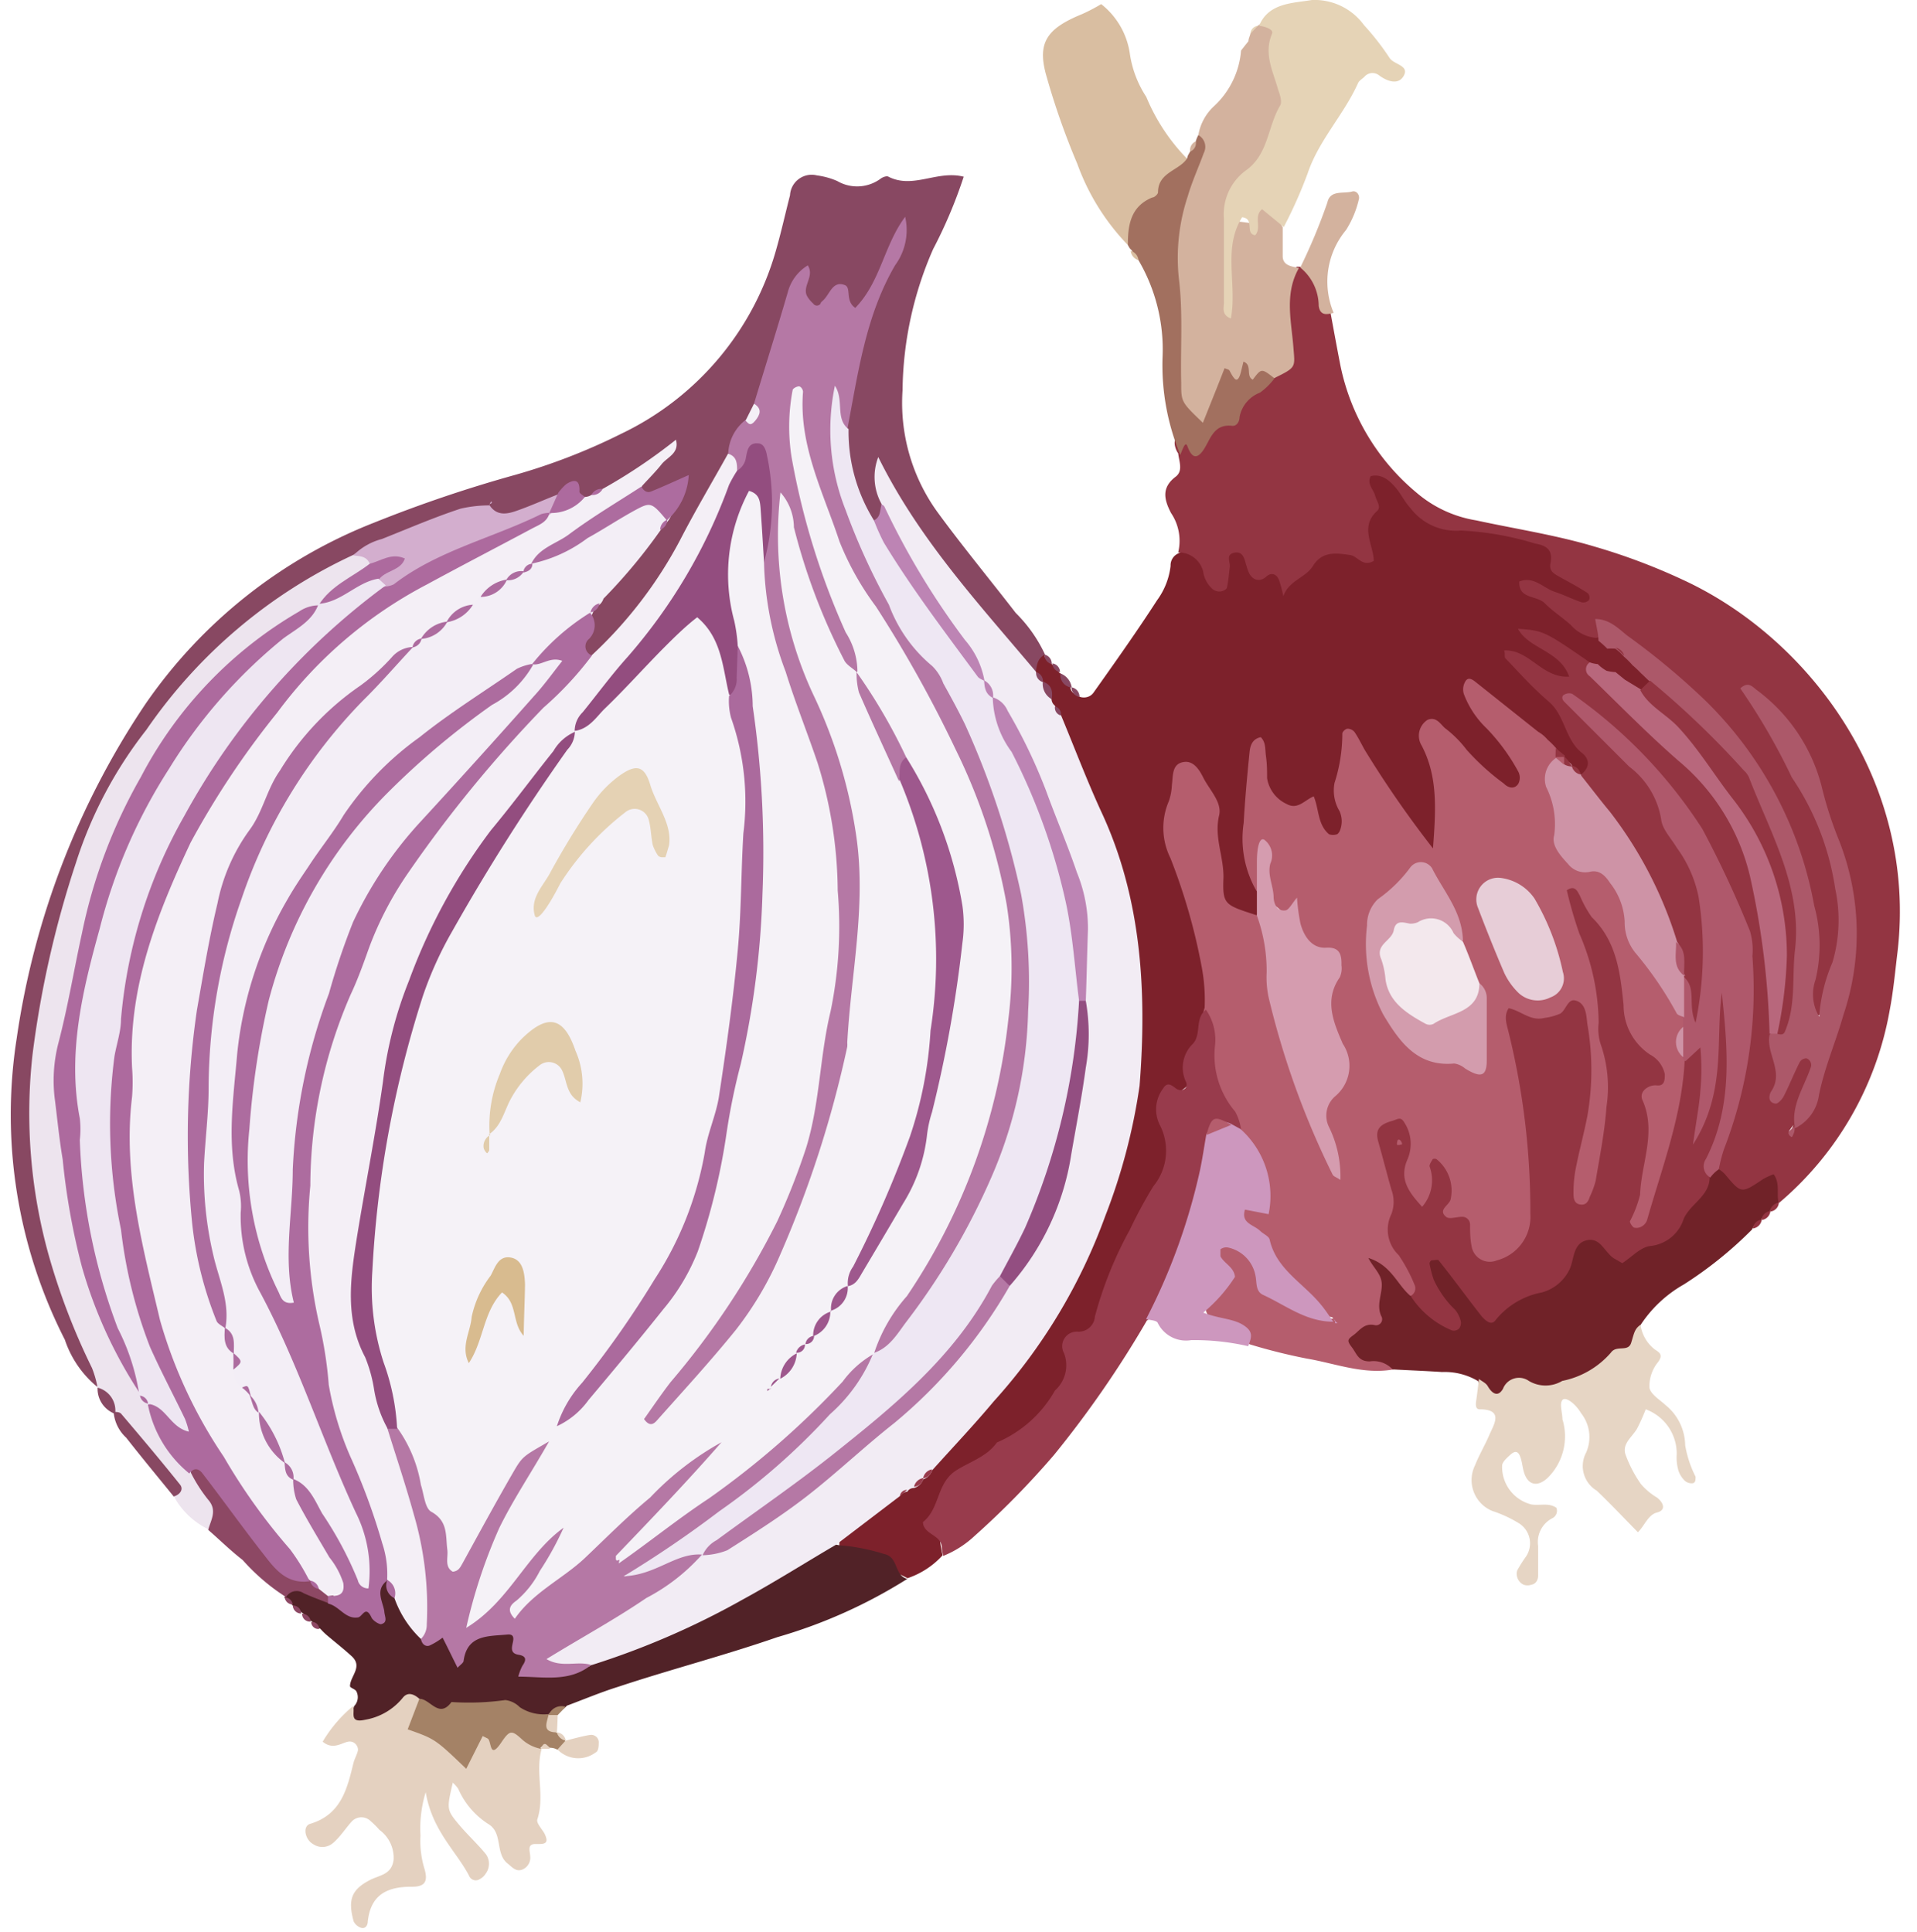 <?xml version="1.0" encoding="UTF-8"?><svg xmlns="http://www.w3.org/2000/svg" xmlns:xlink="http://www.w3.org/1999/xlink" height="89.1" preserveAspectRatio="xMidYMid meet" version="1.0" viewBox="-0.5 -0.0 88.4 89.1" width="88.4" zoomAndPan="magnify"><g data-name="Layer 2"><g><g><path d="M63.76,63.16c-1.39.25-2.69-.28-4-.5A26.47,26.47,0,0,1,57.12,62a2.16,2.16,0,0,0-1.22-.89c-.75-.26-1.06-.72-.56-1.46a1.75,1.75,0,0,0,.34-1.07c0-.5-.65-1.18.33-1.4a1.33,1.33,0,0,1,1.56.87c.56,1.42,1.85,1.89,3,2.57.17,0,.21.25.41.19-.07-.14-.28,0-.35-.17-1.84-.93-2.63-2.8-3.93-4.21-.18-.19-.31-.59-.12-.71,2.48-1.55-.36-2.55-.4-3.83-1.28-1.59-1.09-3.57-1.51-5.39a25,25,0,0,0-1.58-6.37,6,6,0,0,1-.05-4c.16-.57.33-1.18,1-1.26s1,.44,1.4.91c1,1.22.7,2.71.91,4.08.13.87.25,1.65,1.1,2.11a2.33,2.33,0,0,1,.75,1.53,19.53,19.53,0,0,0,.91,4.9c.52,1.59,1.27,3.09,1.56,4.41.19.55.46.21.24.35-.06,0-.1,0-.14-.13-.4-1-.76-2,.06-3.08.51-.63.23-1.33,0-2a3.45,3.45,0,0,1-.3-2.25,1.37,1.37,0,0,0-.76-2c-.81-.41-.68-1.67-1.77-2.07-.43-.15-.15-1.18-.28-1.78-.14.38.15.88-.21,1.26-.68.24-.76-.31-.88-.71-.57-1.92-.15-3.83.06-5.74a.93.93,0,0,1,.86-.91.61.61,0,0,1,.61.64,2.11,2.11,0,0,0,2.19,2.32c.13,0,.16.32.31.49a7.5,7.5,0,0,1,.27-3c.06-.38.17-.83.61-.9a1.05,1.05,0,0,1,.95.58c.87,1.29,1.68,2.6,2.64,3.92a10.54,10.54,0,0,0-.46-3.3,1.19,1.19,0,0,1,.5-1.52c.57-.31,1,.08,1.4.4a18.17,18.17,0,0,0,2.09,1.92c-.51-1.13-1.42-1.75-1.84-2.69-.22-.48-.43-1,0-1.46s1,0,1.37.24a11.15,11.15,0,0,1,2.26,1.85,3.5,3.5,0,0,1,.38.39l.18.21a2.34,2.34,0,0,1,.3.47c0,.09,0,.18.08.26a2,2,0,0,1,0,.55c.1,1.9-.46,4.06,2.17,4.9a1.33,1.33,0,0,1,.86,1c.34,2.17,1.9,3.73,2.83,5.61a1.72,1.72,0,0,1,.11.51,3,3,0,0,0,.09,1.74,2.53,2.53,0,0,1,.12.53A22.91,22.91,0,0,1,76.06,56c-.18.54-.52,1.2-1.23,1s-.58-.95-.36-1.48c.79-1.89-.09-4,.8-5.86a.35.35,0,0,0,0-.37c-2.09-2-.94-5.19-2.75-6.91a16.92,16.92,0,0,1,1.38,5.33,16.88,16.88,0,0,1-.18,6.14c-.19.84-.19,2.22-1.3,2-1.27-.21-.82-1.56-.64-2.45a16.2,16.2,0,0,0,.36-6.5,3,3,0,0,1-2.58.13,42.42,42.42,0,0,1,1.06,8.72,2.52,2.52,0,0,1-1.49,2.5c-.87.38-1.76.45-2.11-.62s-2-1.5-1-3c-.32.47-.31,1.39-1,1.09-1.56-.65-1-2.13-1.22-3.35A25.61,25.61,0,0,0,64.61,58c.21.58.73,1.12.24,1.79-.62.29-.87-.22-1.24-.62.16,1.23.17,2.36-1.31,2.67C62.58,62.62,63.82,62.16,63.76,63.16Z" fill="#b55d6d"/></g><g><path d="M70.43,33.75l-2.89-2.3c-.15-.12-.35-.25-.48,0A.72.72,0,0,0,67,32a4.27,4.27,0,0,0,1.06,1.6,9.16,9.16,0,0,1,1.46,2,.61.61,0,0,1,0,.54c-.18.29-.49.19-.67,0a11,11,0,0,1-1.72-1.56,5.12,5.12,0,0,0-1-1c-.22-.2-.4-.54-.8-.38a.87.87,0,0,0-.27,1.19c.74,1.42.66,2.89.52,4.74a48.79,48.79,0,0,1-3.14-4.53c-.16-.28-.3-.58-.48-.84a.42.42,0,0,0-.32-.15c-.09,0-.24.14-.24.22a7.44,7.44,0,0,1-.36,2.28,1.85,1.85,0,0,0,.23,1.3,1.14,1.14,0,0,1,0,.94s-.08.13-.12.13a.6.6,0,0,1-.36,0c-.54-.45-.46-1.17-.71-1.75-.42.17-.74.64-1.25.35a1.58,1.58,0,0,1-.9-1.19c0-.32,0-.64-.05-1s0-.64-.24-.89c-.39.08-.49.38-.52.71-.11,1.08-.21,2.18-.27,3.25a4.84,4.84,0,0,0,.59,3.13.73.73,0,0,1,0,1.12c-1.48-.48-1.57-.48-1.52-1.76,0-1-.44-1.85-.2-2.85.14-.61-.46-1.18-.74-1.75-.17-.34-.43-.75-.85-.71-.6.06-.53.62-.59,1.06a2.62,2.62,0,0,1-.14.75,3.12,3.12,0,0,0,.07,2.62,27.31,27.31,0,0,1,1.44,5,8.2,8.2,0,0,1,.14,1.91c-.46,1.4.44,3.33-1.65,4.11-.16.06-.11.51,0,.74.76,1.87-.26,3.33-1,4.91-1.16,2.46-2.46,4.87-3.49,7.4a6.28,6.28,0,0,1-2.34,2.8,9.28,9.28,0,0,1-1.15.73c-1.89,1-3,2.3-2.45,4.56a3.85,3.85,0,0,1-1.62,1.06c-1-.51-2.08-1-3.14-1.38-.12-1.63,1.49-1.79,2.3-2.62.21-.14.44-.26.66-.38l.43-.26.37-.32.16-.2c.1-.16.2-.3.31-.45,3.06-3.53,6.12-7,7.68-11.56a24.73,24.73,0,0,0-.68-18.83,34.45,34.45,0,0,1-1.26-3.24l-.27-.72a3.26,3.26,0,0,1-.15-.44c-.07-.21-.12-.42-.2-.63l-.22-.37a2.45,2.45,0,0,1-.24-.38A1.09,1.09,0,0,1,47,30.6c.11-.31.24-.58.66-.41h0c0,.2.22.29.34.44h0a1.9,1.9,0,0,1,.35.4l0,0c.27.14.16.58.52.65l-.08.07.07-.08c0,.24.18.34.37.44s.52.09.7-.17c1-1.41,2-2.82,2.93-4.26a3.31,3.31,0,0,0,.62-1.58.6.6,0,0,1,.39-.59c.48-.34.86-.1,1.22.22.18.15.49.53.55.39.89-2.13,1.65,0,2.44.07.53.07,1,.86,1.47-.2a1.2,1.2,0,0,1,1.1-.73c2.15.23,1.66-1.31,1.75-2.45,0-.43-.26-.95.35-1.16a1,1,0,0,1,1.19.5c1.13,2,3.15,2.3,5.06,2.34,2.09.05,2.82,1.65,4,2.74.59.55,0,.88-.63.91s-1-.53-1.61-.63c-.24-.12-.18.27-.12,0,0-.06.08,0,.2,0a9.07,9.07,0,0,1,1.93,1.3,4.28,4.28,0,0,1,.42.26l.41.25a3.68,3.68,0,0,1,.39.24,3.17,3.17,0,0,1,.36.28l.16.15c.11.1.21.2.31.31l.15.15c.11.1.21.21.31.32l.15.16a1.87,1.87,0,0,1,.22.39v.22a.61.61,0,0,1-.51.39,1.35,1.35,0,0,1-.81-.32,6.16,6.16,0,0,0-.55-.33l-.4-.19-.63-.28a3.88,3.88,0,0,1-.46-.22c-.59-.27-1-.8-1.46-1,.36.48,1.65.81,1,1.73-.45.65-1.27-.08-1.76-.33A8.13,8.13,0,0,1,73,35.45a.73.73,0,0,1-.39.32.92.92,0,0,1-.48-.14l-.21-.14a2.2,2.2,0,0,1-.33-.35c-.14-.2-.19-.44-.33-.63h0a3.59,3.59,0,0,0-.39-.39h0A1.64,1.64,0,0,0,70.43,33.75Z" fill="#7d212b"/></g><g><path d="M72.37,35.75c.39-.28.5-.66.11-1-.82-.62-.79-1.73-1.56-2.39s-1.38-1.35-2-2c-.06-.07,0-.22-.06-.36,1.17-.06,1.73,1.28,3,1.21C71.44,30,70,29.94,69.5,29c1.19.09,1.21.1,3.34,1.57a51.15,51.15,0,0,0,4,3.88,11.19,11.19,0,0,1,4,7,48.22,48.22,0,0,1,.7,6.11c0,.8.43,1.63,0,2.32.37-.41.34-1.69,1.22-1.38,1,.37.15,1.31,0,2a4.79,4.79,0,0,1-.38,1.08,4.93,4.93,0,0,1-.4.61c.25-.08.15-.4.37-.5,1-3.13,2.32-6.19,2.15-9.53a18.68,18.68,0,0,0-3.68-9.53c1.69,3.21,3.73,6.28,3.73,10.14a10.24,10.24,0,0,1-.77,3.35c-.12.34-.22.84-.73.72s-.48-.57-.52-1c-.11-1,.38-2,.22-3.06a17.28,17.28,0,0,0-6.64-11.65c-.89-.68-1.45-2.12-3-1.71a1.74,1.74,0,0,1-1.18-.6c-.38-.34-.83-.63-1.2-1s-1.21-.18-1.17-1c.67-.26,1.09.29,1.62.47s.83.35,1.26.49a.36.36,0,0,0,.34-.11.3.3,0,0,0-.06-.31c-.38-.25-.77-.46-1.17-.68s-.63-.33-.55-.71c.12-.61-.19-.81-.71-.9a13.81,13.81,0,0,0-3.42-.6,2.64,2.64,0,0,1-2.34-1.05c-.26-.28-.43-.65-.68-.94s-.63-.65-1.14-.52c-.19.36.12.6.2.89s.3.53.09.72c-.81.73-.16,1.56-.15,2.3-.53.3-.73-.22-1.09-.27-.66-.1-1.3-.18-1.72.51-.34.54-1.12.67-1.36,1.39a5.86,5.86,0,0,0-.19-.72c-.1-.29-.35-.41-.59-.19s-.56.23-.77-.1a1.58,1.58,0,0,1-.14-.36c-.1-.29-.13-.72-.56-.64s-.19.42-.22.66-.06.63-.13.94c0,.09-.19.18-.3.19a.51.51,0,0,1-.35-.1,1.32,1.32,0,0,1-.45-.83,1.16,1.16,0,0,0-1.15-.87,2.29,2.29,0,0,0-.33-1.82c-.31-.6-.46-1.16.21-1.67.36-.27.16-.71.12-1.08-.16-.22-.24-.63-.06-.68,1.91-.47,2.79-2.25,4.31-3.2.7-.62.38-1.42.4-2.15,0-.95-.12-1.94.83-2.58v0c1.44,0,.59,1.7,1.54,2.09.15.82.3,1.64.46,2.46a10.33,10.33,0,0,0,3.52,5.88A5.59,5.59,0,0,0,67.57,24c1.84.4,3.71.68,5.53,1.23a28.25,28.25,0,0,1,4,1.51C82.86,29.39,87.93,36,87,43.92c-.11.9-.19,1.8-.36,2.68a15.07,15.07,0,0,1-5.1,8.88c-.28-.13-.47-.52-.82-.4-1.34.46-1.9-.26-2.24-1.36.24-2.24,1.19-4.32,1.36-6.6.37-4.91-1.92-8.68-5-12.18A9.42,9.42,0,0,0,73,33.26c5.15,3.86,6.9,11.34,4.71,14.11A3.43,3.43,0,0,1,77,45.44a3.34,3.34,0,0,1-.14-.52,5.86,5.86,0,0,0-.42-1.54C75.42,40.64,73.57,38.36,72.37,35.75Z" fill="#933542"/></g><g><path d="M47.69,30.19c-.34.16-.38.48-.42.79-.86.21-1.09-.55-1.46-1-1-1.23-2-2.54-3.07-3.71s-1.58-2.55-2.55-3.94a2.19,2.19,0,0,1,.28,1.1c-.09.42-.25.76-.79.67C38.3,23,38.17,21.51,38.09,20a21.22,21.22,0,0,1,3-9.06c-1.08,1.12-.61,3.27-2.49,3.33-.68,0-2.23.95-2.32-1.26a34.41,34.41,0,0,1-1.61,5.58,4.1,4.1,0,0,1-.52.94,5.76,5.76,0,0,0-.77,1.67C31.61,24.45,30.21,28,27.1,30.4c-1.67-.23-.52-1.24-.56-1.93a2.84,2.84,0,0,1,.17-.49,4,4,0,0,1,.24-.46c.87-1.1,1.84-2.13,2.68-3.25.11-.14.23-.27.34-.4l.16-.21a2.27,2.27,0,0,0,.45-.84c-.51-.22-1.27.66-1.62-.33-.08-.58.48-.8.71-1.16a8.14,8.14,0,0,1-2.08,1.52,7.16,7.16,0,0,1-.75.23,1.4,1.4,0,0,1-.5,0,.92.92,0,0,0-1.24.15c-.94.42-1.83,1.18-3,.5,0-.45-.19-.5-.49-.14-1.94.82-4,1.23-5.81,2.43A24.14,24.14,0,0,0,4.45,37.84C1.05,45.64,0,53.56,3.58,61.63c.33.73,1,1.45.41,2.34a4.77,4.77,0,0,1-1.5-2.18A22.84,22.84,0,0,1,.27,47.89,37.17,37.17,0,0,1,6.2,32.48a23,23,0,0,1,10.54-8.37,61.92,61.92,0,0,1,6.49-2.2A28,28,0,0,0,28.16,20a13.43,13.43,0,0,0,7.15-8.55c.23-.81.41-1.63.62-2.44a1,1,0,0,1,1.24-.92,3.46,3.46,0,0,1,.94.26,1.82,1.82,0,0,0,2-.11c.09-.07.28-.14.36-.09,1.14.58,2.24-.31,3.47,0a21.85,21.85,0,0,1-1.41,3.34A16.59,16.59,0,0,0,41.12,18a8.59,8.59,0,0,0,1.64,5.66c1.15,1.57,2.39,3.07,3.58,4.61A6.62,6.62,0,0,1,47.69,30.19Z" fill="#884862"/></g><g><path d="M78.73,53.9a1.76,1.76,0,0,1,.3.24c.77.92.76.92,1.76.25a2.84,2.84,0,0,1,.5-.23c.31.43.12.9.23,1.32h0a.69.69,0,0,0-.41.41l0,0a.69.69,0,0,0-.41.41v0a.75.75,0,0,0-.41.41,18.23,18.23,0,0,1-3.14,2.53,5.81,5.81,0,0,0-2.08,2c-.38,1.72-2.58,3.26-4.88,3.15-.82,0-2.13,1-2.53-.69A3,3,0,0,0,66,63.28c-.76-.05-1.52-.08-2.28-.12a1.2,1.2,0,0,0-1.06-.37c-.53,0-.59-.35-.82-.65s-.21-.36.07-.56.49-.58,1-.46a.28.28,0,0,0,.31-.37c-.27-.52,0-1,0-1.49s-.36-.74-.62-1.24c1.06.33,1.32,1.22,1.93,1.74A3.16,3.16,0,0,1,66,60.6c0-.22-.15-.33-.24-.5-.39-.71-1.24-1.6-.36-2.19s1.24.62,1.71,1.15c1,1.17,3.15.86,4.22-.83.73-1.15,1.24-1.82,2.73-.91.8.49,1.72-.31,2.37-1a16.81,16.81,0,0,0,1.3-1.69,4.23,4.23,0,0,1,.32-.42,1.58,1.58,0,0,1,.42-.31Z" fill="#702228"/></g><g><path d="M38.06,71.24a1.57,1.57,0,0,0,.37.05,9.29,9.29,0,0,1,1.83.38c.69.13.46,1,1.08,1.15a23.33,23.33,0,0,1-6,2.69C32.92,76.35,30.41,77,28,77.8c-.8.25-1.58.58-2.36.87-.17.21-.46.26-.63.46a1.15,1.15,0,0,1-.46.25c-1.83-.77-3.81.08-5.65-.52-.79-.13-1.18.75-1.89.74s-1.57.38-1.18-.91a.59.59,0,0,0,.1-.69c-.06-.1-.28-.15-.29-.23,0-.46.61-.89.08-1.38-.37-.34-.78-.66-1.18-1a3.44,3.44,0,0,1-.27-.27.88.88,0,0,1-.37-.32l0,0a2.19,2.19,0,0,1-.39-.36h0L13,74.05h0a4.59,4.59,0,0,0-.39-.37h0c.55-.71.55-.71,2.07-.14a5.79,5.79,0,0,1,.68.29c1,.46,1.46.16,1.52-.88a.6.6,0,0,1,.5-.11,2.56,2.56,0,0,1,.65.81c.35.53.58,1.16,1.2,1.49.9,0,1.75,1.14,2.74,0a1,1,0,0,1,1.48.46c.68,2.15,2.08,1.29,3.4.87a52.24,52.24,0,0,0,8.57-4.18C36.21,71.76,36.94,71,38.06,71.24Z" fill="#512227"/></g><g><path d="M43,71.76a1.8,1.8,0,0,1-.07-.38c0-.6-.85-.59-.87-1.18.78-.61.62-1.77,1.5-2.36.64-.42,1.44-.64,1.91-1.31a5.59,5.59,0,0,0,2.68-2.4,1.56,1.56,0,0,0,.42-1.71.67.67,0,0,1,.64-1,.75.75,0,0,0,.78-.7,17.92,17.92,0,0,1,1.61-4,21.72,21.72,0,0,1,1.08-2,2.59,2.59,0,0,0,.29-2.86,1.6,1.6,0,0,1,.16-1.65c.2-.33.38-.17.61,0s.57,0,.46-.29a1.53,1.53,0,0,1,.3-1.77c.42-.44.08-1.18.61-1.58a2.43,2.43,0,0,1,.42,1.65,4,4,0,0,0,.93,3.05,2.44,2.44,0,0,1,.28.9,1.13,1.13,0,0,1-.45.09c-.49,0-.59.32-.65.7a25.26,25.26,0,0,1-1.86,6.19,2.85,2.85,0,0,1-1.39,1.75,48,48,0,0,1-4.29,6.21,39.26,39.26,0,0,1-3.67,3.74A4.64,4.64,0,0,1,43,71.76Z" fill="#983b4c"/></g><g><path d="M4,64a4.74,4.74,0,0,0-.26-.91,30.7,30.7,0,0,1-2-5.22A24.37,24.37,0,0,1,1,48.64,46.57,46.57,0,0,1,3,39.8a19.53,19.53,0,0,1,3.25-6.14,23.62,23.62,0,0,1,9.57-8.08c.44-.32.72-.17.89.3-.43,1.22-1.7,1.56-2.5,2.39-6.11,3.51-8.92,9.1-10.57,15.61a27.23,27.23,0,0,0,2.51,20q.24.34.45.72a13.29,13.29,0,0,0,2,3.17c.28.9,2,1.55.52,2.77A3.59,3.59,0,0,1,7.51,69c-.47-1.61-2-2.47-2.77-3.9l0,0c-.29-.4-.49-.84-.81-1.21Z" fill="#ede4ee"/></g><g><path d="M59.4,12.36c-.69,1.2-.34,2.48-.25,3.74.07.85.11.85-.89,1.34-1.23.2-2.52.22-2.88,1.84-.17.76-.74.53-1.19.15a1.86,1.86,0,0,1-.64-1.56c.05-2.07-.19-4.13-.26-6.19a6.83,6.83,0,0,1,1.09-4.06c.28-.4.66-.83.38-1.39a2.34,2.34,0,0,1,.73-1.34,3.92,3.92,0,0,0,1.24-2.56l.34-.43c0-.11.06-.22.09-.34a.93.93,0,0,1,.34-.37h0c.42-.35.83-.17.91.24.36,1.88,1.07,3.9-.3,5.58a8.22,8.22,0,0,0-2,6.67c0-.7,0-1.66,0-2.61s.09-.92,1.12-.77c.08,0,0-.09,0-.14.61-1.05.61-1.05,1.42.32,0,.44,0,.88,0,1.33S59.08,12.29,59.4,12.36Z" fill="#d3b29e"/></g><g><path d="M15.78,78.69c.11.26-.21.8.55.63a2.85,2.85,0,0,0,1.73-1c.25-.33.56-.17.81.06.64,1.84,1,1.94,3,1.56.84-.16,2.11-.73,2.6.75-.29,1.06.16,2.15-.19,3.22-.06.17.21.44.33.66.25.51-.05.48-.43.48s-.24.33-.23.56a.59.59,0,0,1-.37.62c-.29.11-.47-.12-.67-.28-.6-.47-.19-1.43-.92-1.84a3.67,3.67,0,0,1-1.36-1.61,1.62,1.62,0,0,0-.25-.28c-.29,1.25-.29,1.25.34,2,.38.44.81.84,1.18,1.29a.76.76,0,0,1,0,.9.7.7,0,0,1-.28.26.33.33,0,0,1-.49-.16c-.61-1.16-1.69-2.06-2-3.85a5.69,5.69,0,0,0-.24,2,4.4,4.4,0,0,0,.18,1.52c.19.63,0,.85-.61.84-1.16,0-1.87.41-2,1.6,0,.18-.12.4-.39.26a.59.59,0,0,1-.26-.26c-.28-1-.1-1.47.75-1.91.44-.23,1-.24,1.09-.93A1.59,1.59,0,0,0,17,84.4,4.09,4.09,0,0,0,16.6,84a.61.61,0,0,0-.87,0c-.3.33-.54.72-.87,1a.75.75,0,0,1-.91.06c-.39-.21-.51-.83-.15-.94,1.44-.43,1.71-1.63,2-2.81.05-.19.15-.36.2-.55s-.14-.49-.45-.43-.7.39-1.17,0A6.29,6.29,0,0,1,15.78,78.69Z" fill="#e4d1c0"/></g><g><path d="M67.7,63.6c.14.11.33.19.41.34.21.36.48.5.7.11A.79.79,0,0,1,70,63.69a1.5,1.5,0,0,0,1.54,0,4,4,0,0,0,2.25-1.31c.26-.36.79,0,.93-.45s.15-.63.43-.83a1.74,1.74,0,0,0,.66,1.14c.23.15.39.25.15.58a1.77,1.77,0,0,0-.4,1.14c0,.31.47.59.75.85a2.43,2.43,0,0,1,.9,1.85,5.14,5.14,0,0,0,.48,1.45c0,.14,0,.27-.13.3a.48.48,0,0,1-.35-.1,1.14,1.14,0,0,1-.31-.48,2.17,2.17,0,0,1-.08-.76A2.18,2.18,0,0,0,75.39,65a8.76,8.76,0,0,1-.41.91c-.23.38-.69.69-.52,1.18a5.87,5.87,0,0,0,.71,1.36,3,3,0,0,0,.74.62c.33.26.41.59,0,.69s-.58.62-.88.91c-.63-.64-1.25-1.3-1.9-1.92A1.32,1.32,0,0,1,72.64,67a1.77,1.77,0,0,0-.23-1.82c-.26-.44-.71-.78-.86-.61s0,.59,0,.89a2.69,2.69,0,0,1-.66,2.68c-.41.4-.84.41-1.06-.09-.13-.29-.12-.63-.25-.92s-.33-.13-.47,0-.32.29-.34.45a1.78,1.78,0,0,0,1.36,1.81c.38.06.79-.09,1.14.15a.38.38,0,0,1-.18.48,1.23,1.23,0,0,0-.66,1.29c0,.45,0,.9,0,1.35,0,.19-.09.39-.31.43a.54.54,0,0,1-.36,0,.56.56,0,0,1-.3-.65,6.42,6.42,0,0,1,.41-.65,1.09,1.09,0,0,0-.32-1.53,5.72,5.72,0,0,0-1.23-.57,1.54,1.54,0,0,1-.8-2.11c.19-.48.46-.93.66-1.4S68.87,65,67.73,65c-.21,0-.18-.26-.15-.45S67.66,63.92,67.7,63.6Z" fill="#e6d5c4"/></g><g><path d="M58.7,10.47l-1-.82c-.41.32,0,.85-.32,1.2-.49-.08,0-.76-.6-.83-.91,1.44-.22,3.1-.52,4.67-.46-.18-.31-.52-.32-.77,0-1.28,0-2.56,0-3.84a2.5,2.5,0,0,1,1-2.21c1.06-.75,1-2,1.59-3,.1-.17,0-.49-.09-.73-.23-.85-.68-1.65-.28-2.59.08-.2-.33-.33-.6-.36C58,.13,59.1.15,60,0A2.82,2.82,0,0,1,62.4,1.16a11.82,11.82,0,0,1,1.19,1.53c.21.29.89.33.65.79s-.76.28-1.14,0a.49.49,0,0,0-.69.07c-.1.09-.23.17-.28.27C61.48,5.28,60.31,6.47,59.8,8A21.36,21.36,0,0,1,58.7,10.47Z" fill="#e5d3b6"/></g><g><path d="M51.51,11.3a10.52,10.52,0,0,1-2.33-3.74,33.92,33.92,0,0,1-1.41-4C47.31,2,47.73,1.33,49.4.65a8.36,8.36,0,0,0,.88-.46A3.54,3.54,0,0,1,51.6,2.47a4.94,4.94,0,0,0,.76,2,9,9,0,0,0,1.89,2.86C53.84,9,52.32,9.89,51.51,11.3Z" fill="#d9bea1"/></g><g><path d="M52.35,60.84A28,28,0,0,0,54.83,54c.12-.56.2-1.13.3-1.69.27-.42.59-.74,1.15-.47l.42.23A4.14,4.14,0,0,1,58,56l-1.09-.21c-.2.65.42.69.72,1,.14.13.39.23.42.39.31,1.37,1.56,2,2.37,3,.21.25.38.52.56.78h0c-1.26,0-2.19-.76-3.24-1.24-.34-.16-.28-.54-.34-.85a1.63,1.63,0,0,0-1.26-1.33.45.45,0,0,0-.36.08s0,.23,0,.32c.17.34.62.49.67.95a7.18,7.18,0,0,1-1.46,1.65c.81.32,1.5.26,2,.69.33.28.17.56.07.86a11,11,0,0,0-2.63-.28A1.45,1.45,0,0,1,52.88,61C52.8,60.89,52.53,60.89,52.35,60.84Z" fill="#cd97be"/></g><g><path d="M51.51,11.3c0-.89.11-1.77,1.12-2.19.11,0,.27-.16.27-.24,0-.94,1-1,1.35-1.58,0-.1.08-.2.13-.3s.24-.27.26-.47a1.48,1.48,0,0,1,.12-.29.62.62,0,0,1,.25.83c-.24.66-.54,1.31-.74,2a9,9,0,0,0-.41,3.77c.2,1.59.07,3.22.11,4.83,0,.88,0,.88,1,1.84.34-.86.68-1.69,1-2.52.11.05.19.06.22.1s.2.42.32.43.19-.25.23-.42l.1-.41c.43.15.09.67.43.83.4-.53.4-.53,1-.06a3,3,0,0,1-.67.66,1.5,1.5,0,0,0-.94,1.13c0,.19-.12.42-.34.4-.87-.1-1,.64-1.33,1.12s-.56.3-.73-.17c-.07-.17-.13-.15-.33.39a10.75,10.75,0,0,1-.82-4.51A8.14,8.14,0,0,0,52,12a1.86,1.86,0,0,1-.31-.46C51.6,11.48,51.56,11.39,51.51,11.3Z" fill="#a2705f"/></g><g><path d="M24.45,80.66a1.82,1.82,0,0,1-.85-.41c-.51-.47-.59-.47-1,.14-.55.8-.42-.12-.62-.21l-.22-.11L21,81.58c-1.43-1.37-1.43-1.37-2.7-1.82l.54-1.41c.5,0,.9.94,1.48.15a12.12,12.12,0,0,0,2.48-.09,1.12,1.12,0,0,1,.67.33,2,2,0,0,0,1.3.32c.2.25.1.63.38.84h0a1.07,1.07,0,0,1,.41.38h0c.13.35,0,.51-.37.41a.72.72,0,0,0-.35-.08.26.26,0,0,0-.41,0Z" fill="#a48266"/></g><g><path d="M9.1,70.56c.13-.47.43-.9,0-1.39a7,7,0,0,1-.8-1.25c.18-1.09.74-.37,1-.12a17.79,17.79,0,0,1,2.21,2.68,4.75,4.75,0,0,0,1.86,1.91,3.1,3.1,0,0,1,.45.21,5,5,0,0,1,.63.38,1.07,1.07,0,0,1,.41.57.51.51,0,0,1-.14.42c-.41-.16-.82-.31-1.22-.49a.57.57,0,0,0-.81.18,9.52,9.52,0,0,1-2-1.71C10.11,71.5,9.61,71,9.1,70.56Z" fill="#8d4864"/></g><g><path d="M61,14.43c-.32.08-.62.14-.69-.32a2.29,2.29,0,0,0-.85-1.77,26.33,26.33,0,0,0,1.25-3c.13-.6.75-.39,1.15-.51.2-.05.36.18.3.37a4.57,4.57,0,0,1-.59,1.41A3.72,3.72,0,0,0,61,14.43Z" fill="#d3b29e"/></g><g><path d="M4.74,65.12c.12,0,.29,0,.36.1.91,1.07,1.82,2.15,2.7,3.25.18.22,0,.47-.29.55-.73-.9-1.47-1.79-2.19-2.71A1.8,1.8,0,0,1,4.74,65.12Z" fill="#884862"/></g><g><path d="M25.21,80.69l.37-.41c.38-.09.75-.2,1.12-.26a.35.35,0,0,1,.41.31c0,.17,0,.44-.15.5A1.33,1.33,0,0,1,25.21,80.69Z" fill="#e4d1c0"/></g><g><path d="M4,64a1.09,1.09,0,0,1,.81,1.21A1.23,1.23,0,0,1,4,64Z" fill="#884862"/></g><g><path d="M25.18,79.9c-.73,0-.44-.48-.38-.84h0a.28.28,0,0,1,.42,0C25.21,79.37,25.2,79.64,25.18,79.9Z" fill="#e4d1c0"/></g><g><path d="M25.22,79.1l-.42,0a.64.64,0,0,1,.79-.38Z" fill="#a48266"/></g><g><path d="M48.92,31.71a.58.58,0,0,1-.52-.65A.81.81,0,0,1,48.92,31.71Z" fill="#884862"/></g><g><path d="M81.12,55.88a.47.47,0,0,1,.41-.41A.44.44,0,0,1,81.12,55.88Z" fill="#933542"/></g><g><path d="M80.33,56.66a.47.47,0,0,1,.41-.41A.47.47,0,0,1,80.33,56.66Z" fill="#933542"/></g><g><path d="M80.73,56.27a.45.45,0,0,1,.41-.41A.46.46,0,0,1,80.73,56.27Z" fill="#933542"/></g><g><path d="M54.64,6.52a.41.41,0,0,1-.26.47A.45.45,0,0,1,54.64,6.52Z" fill="#d3b29e"/></g><g><path d="M57.5,1.19c-.11.13-.23.25-.34.37A.39.39,0,0,1,57.5,1.19Z" fill="#e5d3b6"/></g><g><path d="M57.07,1.9c-.12.14-.23.28-.34.43C56.84,2.18,57,2,57.07,1.9Z" fill="#e5d3b6"/></g><g><path d="M51.64,11.57A.5.5,0,0,1,52,12,.51.51,0,0,1,51.64,11.57Z" fill="#d9bea1"/></g><g><path d="M48,30.63a.45.45,0,0,1-.34-.44A.43.43,0,0,1,48,30.63Z" fill="#884862"/></g><g><path d="M48.38,31a.42.42,0,0,1-.35-.4A.4.4,0,0,1,48.38,31Z" fill="#884862"/></g><g><path d="M25.59,80.28a.52.52,0,0,1-.41-.38A.45.45,0,0,1,25.59,80.28Z" fill="#e4d1c0"/></g><g><path d="M24.45,80.66c.1-.32.24-.28.41,0Z" fill="#e4d1c0"/></g><g><path d="M12.63,73.67A.39.39,0,0,1,13,74,.37.37,0,0,1,12.63,73.67Z" fill="#8d4864"/></g><g><path d="M13,74.05a.38.38,0,0,1,.39.37A.39.39,0,0,1,13,74.05Z" fill="#8d4864"/></g><g><path d="M13.43,74.43a.4.4,0,0,1,.4.36A.36.36,0,0,1,13.43,74.43Z" fill="#8d4864"/></g><g><path d="M13.85,74.81a.33.33,0,0,1,.37.32A.33.33,0,0,1,13.85,74.81Z" fill="#8d4864"/></g><g><path d="M49.28,32.14a.44.44,0,0,1-.37-.44A.44.44,0,0,1,49.28,32.14Z" fill="#884862"/></g><g><path d="M78.34,54.29c0,.88-.9,1.23-1.2,1.93a1.81,1.81,0,0,1-1.55,1.25c-.45.06-.86.52-1.28.79L74,58.08c-.5-.24-.67-1.08-1.39-.86-.57.18-.52.84-.72,1.3a2,2,0,0,1-1.29,1.09,3.59,3.59,0,0,0-2.12,1.26c-.22.32-.5,0-.64-.14-.67-.85-1.31-1.74-2-2.6,0-.05-.22,0-.33,0a.19.19,0,0,0-.09.15,5.57,5.57,0,0,0,.19.73,4.56,4.56,0,0,0,1,1.41,1.35,1.35,0,0,1,.25.51.43.43,0,0,1-.08.35.35.35,0,0,1-.33.08,4.15,4.15,0,0,1-1.9-1.59.39.39,0,0,0,.19-.49A7.49,7.49,0,0,0,64,57.89,1.62,1.62,0,0,1,63.66,56a1.6,1.6,0,0,0,0-1.14c-.21-.74-.4-1.49-.61-2.23-.15-.56.11-.78.64-.93.26-.07.4-.23.58.09a1.8,1.8,0,0,1,.14,1.67c-.42.93.08,1.55.67,2.2a1.86,1.86,0,0,0,.34-1.87c0-.1.09-.23.15-.33a.21.21,0,0,1,.17,0,1.86,1.86,0,0,1,.65,1.87c-.08.27-.59.47-.21.79.15.13.49,0,.75,0a.36.36,0,0,1,.36.35c0,.32,0,.65.07,1a.85.85,0,0,0,1.17.66A2.07,2.07,0,0,0,70.07,56a34.29,34.29,0,0,0-1-8.38c-.09-.38-.24-.75,0-1.12.56.11,1,.61,1.64.45a2.77,2.77,0,0,0,.74-.2c.26-.16.34-.68.68-.61.53.12.52.73.57,1.1a12.27,12.27,0,0,1,0,4.23c-.16.82-.38,1.62-.54,2.44A5.61,5.61,0,0,0,72.06,55c0,.23,0,.55.38.56.22,0,.31-.17.37-.36a4,4,0,0,0,.27-.73c.19-1.13.42-2.27.5-3.42a6,6,0,0,0-.26-2.87,2.3,2.3,0,0,1-.1-1,10.49,10.49,0,0,0-.89-4.12,19.87,19.87,0,0,1-.58-2c.39-.26.49.06.6.24a5.43,5.43,0,0,0,.55,1c1.17,1.13,1.32,2.62,1.47,4.06a2.72,2.72,0,0,0,1.22,2.28,1.33,1.33,0,0,1,.68.9c0,.26,0,.56-.37.52s-.84.28-.66.68c.66,1.48-.06,2.91-.11,4.36a5.34,5.34,0,0,1-.47,1.23c0,.07.1.24.19.29a.48.48,0,0,0,.35-.05.54.54,0,0,0,.25-.29c.7-2.47,1.64-4.88,1.74-7.48,0-.35.11-.71.44-.79s.58.26.63.59a6.1,6.1,0,0,1-.38,3.09c1.08-1.83-.17-4.31,1.05-6.42,1.18,1.81.62,3.74.35,5.62C79.12,52.11,78.47,53.13,78.34,54.29Z" fill="#933542"/></g><g><path d="M78.34,54.29a.59.59,0,0,1-.17-.84c1.25-2.46,1-5.06.73-7.66-.3,2.2.23,4.55-1.33,7,.15-1.11.29-1.79.34-2.48a10.88,10.88,0,0,0,0-2l-.69.64-.11-.12a1.63,1.63,0,0,1,0-1.4c0-.16,0-.32,0-.48a1.47,1.47,0,0,1,0-1.92c.66.51.2,1.34.58,2.14a16.21,16.21,0,0,0,.14-5.79,5.73,5.73,0,0,0-1-2.27c-.26-.44-.69-.87-.73-1.34a3.82,3.82,0,0,0-1.47-2.41l-3-3c-.12-.12-.11-.27,0-.32A.44.44,0,0,1,72,32a22.35,22.35,0,0,1,6,6.23,48,48,0,0,1,2.2,4.72,3.09,3.09,0,0,1,.11,1.15A20.4,20.4,0,0,1,79,53a7,7,0,0,0-.24.93h0a1.56,1.56,0,0,0-.39.38Z" fill="#af586b"/></g><g><path d="M57.46,42.23V41.11c0-.45,0-.9,0-1.34,0-.82.16-1.22.39-1a.91.91,0,0,1,.23,1.06c-.14.52.13,1,.15,1.51,0,.32.14.69.53.65.17,0,.32-.33.55-.59a8.77,8.77,0,0,0,.16,1.2c.16.59.53,1.15,1.18,1.11s.72.34.71.81a1,1,0,0,1-.08.56c-.74,1.06-.27,2.1.14,3.06a1.83,1.83,0,0,1-.36,2.43,1.18,1.18,0,0,0-.28,1.4,5.17,5.17,0,0,1,.53,2.45c-.17-.12-.32-.16-.36-.25A38.49,38.49,0,0,1,58,46a4.51,4.51,0,0,1-.09-1.16A7.47,7.47,0,0,0,57.46,42.23Z" fill="#d59caf"/></g><g><path d="M77.16,45c0,.64,0,1.28,0,1.92-.12-.06-.29-.09-.34-.18a16.63,16.63,0,0,0-1.92-2.81,2.23,2.23,0,0,1-.48-1.43,3.12,3.12,0,0,0-.67-1.77c-.21-.32-.48-.63-.94-.52a1,1,0,0,1-1-.36c-.36-.39-.78-.86-.64-1.33a3.81,3.81,0,0,0-.37-2.22,1.17,1.17,0,0,1,.45-1.34h.19l.33.16a.36.36,0,0,1,.25.26v0a.69.69,0,0,1,.4.4v0c.44.55.87,1.12,1.32,1.66a18.83,18.83,0,0,1,3.1,6c.36.46-.08,1.11.37,1.55Z" fill="#ce93a6"/></g><g><path d="M67.72,45.35a.86.86,0,0,1,.34.66c0,1,0,1.92,0,2.89,0,.75-.27.83-1,.38a1,1,0,0,0-.5-.23c-1.74.17-2.56-1.07-3.27-2.25a7,7,0,0,1-.75-4.12,1.63,1.63,0,0,1,.5-1.21A6.48,6.48,0,0,0,64.54,40a.61.61,0,0,1,1,.05c.54,1.08,1.39,2,1.42,3.33a.45.45,0,0,1-.53,0c-.81-.47-1.72-1-2.38,0a2,2,0,0,0,.48,2.6c.81.82,1.64.43,2.41-.15A3.59,3.59,0,0,1,67.72,45.35Z" fill="#d39cad"/></g><g><path d="M67.72,45.35c0,1.37-1.33,1.34-2.11,1.87a.41.41,0,0,1-.37,0c-.86-.47-1.71-1-1.85-2.06a3.68,3.68,0,0,0-.2-.93c-.29-.67.49-.83.58-1.32s.42-.37.74-.31a.83.83,0,0,0,.38-.07,1.13,1.13,0,0,1,1.64.51,2,2,0,0,0,.43.39C67.21,44,67.46,44.7,67.72,45.35Z" fill="#f3e8ed"/></g><g><path d="M68.69,40.49a2.22,2.22,0,0,1,1.57.95,11.2,11.2,0,0,1,1.31,3.39A.93.93,0,0,1,71,46a1.3,1.3,0,0,1-1.46-.19,3.19,3.19,0,0,1-.67-.93c-.43-1-.83-2-1.21-3A1,1,0,0,1,68.69,40.49Z" fill="#e7cdd7"/></g><g><path d="M77.12,47.36c0,.46,0,.93,0,1.4A.9.9,0,0,1,77.12,47.36Z" fill="#ce93a6"/></g><g><path d="M70.43,33.75l.42.37Z" fill="#933542"/></g><g><path d="M70.85,34.12l.39.39Z" fill="#933542"/></g><g><path d="M71.24,34.51l.43.35-.08.18a.9.9,0,0,1-.36-.12h0Z" fill="#933542"/></g><g><path d="M61,60.87l.18.16s-.09,0-.11,0a.34.34,0,0,1,0-.14Z" fill="#cd97be"/></g><g><path d="M38.06,71.24c-1.45.85-2.87,1.75-4.34,2.55a36.76,36.76,0,0,1-6.92,3c-.05,0-.12.08-.17.07-.72-.07-1.76.68-2.09-.19s.85-1.06,1.45-1.45c1.83-1.18,3.73-2.27,5.48-3.58a4,4,0,0,1,.5-.27c5.6-3.15,10.47-7.09,13.86-12.61,2.62-3.09,2.77-6.92,3.25-10.65a15.22,15.22,0,0,0,0-1.91c.55-4.94-1.51-9.18-3.7-13.38a3.88,3.88,0,0,1-.3-.48c-.14-.24-.26-.48-.39-.73a5.42,5.42,0,0,1-.26-.48A35.1,35.1,0,0,0,41.73,27a8.47,8.47,0,0,1-1.58-3.76A2.56,2.56,0,0,1,40,21.08c1.87,3.79,4.65,6.78,7.27,9.9v0c.08.16.27.26.31.46v0c.32.18.24.56.41.81a.41.41,0,0,0,.16.3,1.17,1.17,0,0,0,.27.42c.62,1.49,1.19,3,1.86,4.46,1.87,4,2.11,8.32,1.77,12.65a27.25,27.25,0,0,1-1.58,6,25.9,25.9,0,0,1-5.15,8.56c-.91,1.09-1.89,2.12-2.84,3.18a.64.64,0,0,1-.41.41h0a.62.62,0,0,1-.43.4.34.34,0,0,0-.3.17A.49.49,0,0,0,41,69Z" fill="#f2ecf4"/></g><g><path d="M82.27,52c-.19-1,.41-1.84.72-2.74a.33.33,0,0,0-.19-.45.37.37,0,0,0-.31.18c-.26.51-.47,1.05-.73,1.56-.07.15-.28.37-.39.35-.35-.05-.31-.38-.19-.57.6-.9-.25-1.73-.08-2.6l.36-.34c1-5.25,0-9.92-4.1-13.7a5.09,5.09,0,0,1-1.77-2.25h0c-.15-.12-.27-.26-.41-.38h0a4.83,4.83,0,0,0-.4-.38h0a3.59,3.59,0,0,0-.39-.39h0a2.34,2.34,0,0,0-.4-.37,2.22,2.22,0,0,0-.37,0,4.72,4.72,0,0,0-.41-.37h0c0-.31-.09-.63-.15-1,.68,0,1.1.47,1.5.78a33.19,33.19,0,0,1,3.6,3,17.64,17.64,0,0,1,5,9.44,6.83,6.83,0,0,1,.06,3.42,2,2,0,0,0,.17,1.7A7.64,7.64,0,0,1,84,44.39,6.84,6.84,0,0,0,84.13,41a12.37,12.37,0,0,0-2-5.14,29.32,29.32,0,0,0-2.38-4.11c.36-.33.55-.09.74.06a8,8,0,0,1,3,4.41,17.63,17.63,0,0,0,.83,2.58,11.74,11.74,0,0,1,.19,8c-.35,1.24-.87,2.42-1.13,3.7a2,2,0,0,1-1.09,1.53Z" fill="#ac5869"/></g><g><path d="M81.46,47.68H81.1a37.64,37.64,0,0,0-.9-7.26,9.91,9.91,0,0,0-3.3-5.33c-1.42-1.24-2.74-2.59-4.09-3.9a.38.38,0,0,1,0-.64,1.53,1.53,0,0,0,.37.08,1.77,1.77,0,0,0,.41.31A2.25,2.25,0,0,0,74,31l.43.35.74.45C79.8,34.53,83.77,41.79,81.46,47.68Z" fill="#b8677c"/></g><g><path d="M81.46,47.68a19.68,19.68,0,0,0,.44-3.6,11.7,11.7,0,0,0-2.42-7.14c-.87-1.1-1.59-2.32-2.56-3.37-.56-.62-1.4-1-1.78-1.74l.45-.44a40.44,40.44,0,0,1,4.33,4.15.9.9,0,0,1,.23.31c1,2.6,2.47,5.08,2.12,8-.14,1.26.06,2.56-.48,3.77a.19.19,0,0,1-.15.09A.48.48,0,0,1,81.46,47.68Z" fill="#933542"/></g><g><path d="M48,32.25a.81.81,0,0,1-.41-.81C48,31.58,48.05,31.88,48,32.25Z" fill="#884862"/></g><g><path d="M72.38,35.72a.51.51,0,0,1-.4-.4A.45.45,0,0,1,72.38,35.72Z" fill="#933542"/></g><g><path d="M74.39,30.24l.39.39Z" fill="#933542"/></g><g><path d="M72,35.35a.68.68,0,0,1-.34-.08.23.23,0,0,1-.09-.23c0-.09,0-.13.07-.13l0,0C71.78,35,71.88,35.19,72,35.35Z" fill="#933542"/></g><g><path d="M74,29.87a.51.51,0,0,1,.4.37Z" fill="#933542"/></g><g><path d="M47.59,31.46a.44.44,0,0,1-.31-.46A.42.42,0,0,1,47.59,31.46Z" fill="#884862"/></g><g><path d="M73.62,30.94l-.41-.31Z" fill="#933542"/></g><g><path d="M74.78,30.63l.4.38Z" fill="#933542"/></g><g><path d="M73.21,29.47l.41.37Z" fill="#933542"/></g><g><path d="M75.18,31l.41.38Z" fill="#933542"/></g><g><path d="M74.4,31.38,74,31Z" fill="#933542"/></g><g><path d="M42.07,68.18a.5.5,0,0,1,.41-.41A.46.46,0,0,1,42.07,68.18Z" fill="#983b4c"/></g><g><path d="M41.65,68.57a.52.52,0,0,1,.43-.4A.46.46,0,0,1,41.65,68.57Z" fill="#983b4c"/></g><g><path d="M41,69a.31.31,0,0,1,.33-.28Z" fill="#983b4c"/></g><g><path d="M48.42,33a.37.37,0,0,1-.27-.42A.37.37,0,0,1,48.42,33Z" fill="#884862"/></g><g><path d="M77.16,45c-.55-.42-.35-1-.37-1.55C77.31,43.83,77.14,44.42,77.16,45Z" fill="#af586b"/></g><g><path d="M82.26,51.94c0,.12,0,.24-.05.35s-.06.15-.09.15-.21-.13-.12-.26a2,2,0,0,1,.27-.23Z" fill="#ac5869"/></g><g><path d="M14.63,73.62l-.43-.34a1.8,1.8,0,0,0-.4-.38h0A24,24,0,0,1,6.87,62.28c-2.37-7.12-3-14.4.06-21.55C9.74,34.22,13.86,28.8,20.51,25.6c1.23-.6,2.47-1.19,3.68-1.83l.47-.31a5.42,5.42,0,0,1,1.81-.54.62.62,0,0,0,.3-.09,1.55,1.55,0,0,1,.52-.28,25,25,0,0,0,3.38-2.27c.17.63-.4.8-.66,1.13s-.6.67-.9,1c-.84,1.9-3,2.16-4.36,3.37l-.39.29-.37.28a2.55,2.55,0,0,1-.39.24l-.58.31-.37.21c-.18.12-.35.23-.52.36l-.33.27c-.1.1-.22.18-.33.27a3.75,3.75,0,0,1-.36.24,8.31,8.31,0,0,0-.72.49A2.35,2.35,0,0,1,20,29a5.47,5.47,0,0,0-.74.52c-.12.12-.24.22-.37.33a4.24,4.24,0,0,1-.39.33,4.59,4.59,0,0,1-.44.33C8,38.58,7.52,49.21,9.92,60.58a4.29,4.29,0,0,1,.19.5c.11.31.19.64.29,1a3,3,0,0,1,.15.45,4.66,4.66,0,0,1,.12.65,2.51,2.51,0,0,0,.21.6l.24.35a3,3,0,0,1,.23.38c.12.2.22.4.32.61s.13.29.19.44A4.82,4.82,0,0,0,12.64,67a3.87,3.87,0,0,1,.27.43c.13.23.25.46.37.7a5.4,5.4,0,0,1,.23.49c.55,1.23,1.28,2.36,1.9,3.54C16,73.21,15.77,73.45,14.63,73.62Z" fill="#f4eff6"/></g><g><path d="M10.66,64a.81.81,0,0,1-.38-.8c.27-.26.2-.51,0-.77l0,0c-.36-.32,0-.87-.41-1.19l0,0c-2.34-9.54-1.89-18.68,4-27,1.26-1.77,3-3,4.62-4.42l0,0,.42-.41,0,0c.39-.29.83-.5,1.22-.8l0,0c.39-.29.83-.5,1.22-.81l0,0,.43-.43,0,0c.39-.28.83-.49,1.22-.8l0,0c.23-.23.6-.17.82-.41l0,0a5.44,5.44,0,0,0,.42-.41l0,0c1.45-.84,2.86-1.74,4.32-2.57.73-.41,1.7-1,1.9.57h0a1.09,1.09,0,0,1-.33.46,25.3,25.3,0,0,1-2.8,3.4.64.64,0,0,1-.41.41h0c-.35,1.28-1.7,1.62-2.44,2.54a2.69,2.69,0,0,1-.47.34A25.94,25.94,0,0,0,12.27,43.88a20.33,20.33,0,0,0,.28,16.49c1.42,3.18,2.66,6.44,4,9.65a3.94,3.94,0,0,1-.19,3.89C15.08,72,14.15,70,13,68.22v0c-.23-.23-.17-.59-.41-.81l0,0a12.27,12.27,0,0,1-1.2-2.37l0,0c-.23-.22-.17-.6-.42-.82l0,0C10.93,64.25,10.94,64,10.66,64Z" fill="#f3eef6"/></g><g><path d="M18.94,75.62a4.78,4.78,0,0,1-1.25-1.91c-.16-.26-.1-.6-.33-.84h0c-1.9-5.44-4.23-10.72-4.13-16.7a30.76,30.76,0,0,1,8.15-20.74c1.67-1.86,3-4,5.41-5.21a19.91,19.91,0,0,0,4.06-5.29c.7-1.36,1.48-2.67,2.22-4,.61-.12.63.32.71.71A21.1,21.1,0,0,1,29,30.39c-1,1.18-2,2.38-2.9,3.64-3.24,3.89-6.43,7.83-7.75,12.82A78,78,0,0,0,16.31,58.8c-.26,2.53,1,4.74,1.56,7.11A27.64,27.64,0,0,1,19.75,73C19.87,73.94,20.18,75,18.94,75.62Z" fill="#f4eff6"/></g><g><path d="M33.49,21.71c0-.31,0-.66-.41-.78a2.06,2.06,0,0,1,.8-1.56c.3-.16.63-.31.39-.75.52-1.72,1.06-3.43,1.56-5.15a2.06,2.06,0,0,1,.92-1.23c.34.52-.32,1,0,1.47A1.37,1.37,0,0,0,37,14a.2.2,0,0,0,.34,0c0-.05.08-.11.12-.15.31-.28.43-.92,1-.7.31.12,0,.73.48,1.05C40.11,13,40.26,11.31,41.24,10a2.74,2.74,0,0,1-.46,2.23c-1.37,2.34-1.71,5-2.2,7.53-1,0-.31-.92-.6-1.26.05,4.43,2.21,8.1,4.63,11.62,5.29,7.72,6.86,19,1.45,27.43-1.13,1.76-1.85,3.88-3.92,4.93a.46.46,0,0,1-.51-.23c-.2-1.17.68-1.9,1.22-2.74a27,27,0,0,0,4.69-15.71c-.11-4.88-2.26-9.1-4.69-13.17C39,27.59,37.17,24.57,36.4,21c-.1-.45-.14-.89-.2-1.32a41,41,0,0,0,2.53,8.87c.3.71.76,1.38.48,2.21a.46.46,0,0,1-.48.3c-1.42-1.19-2.64-4-2.91-6.32a19,19,0,0,0,2.11,8.06,21.85,21.85,0,0,1,1.55,11,42.11,42.11,0,0,1-2.61,12.06,27.45,27.45,0,0,1-5.74,8.94,3.61,3.61,0,0,1-1.05.86c-.29.14-.6.35-.9.08s-.2-.59-.09-.9A6.1,6.1,0,0,1,30.39,63c5.37-6.08,7.15-13.36,7.25-21.17,0-3.54-1-6.87-2.26-10.16a14.06,14.06,0,0,1-1.1-5.47A15.59,15.59,0,0,0,34.53,22C34.55,20.6,33.74,22.1,33.49,21.71Z" fill="#b578a5"/></g><g><path d="M39.77,62.41c.74-.24,1.1-.88,1.52-1.44a31.91,31.91,0,0,0,3.92-6.66,20.24,20.24,0,0,0,1.7-7.67,22.58,22.58,0,0,0-.32-5.38A38.25,38.25,0,0,0,44,33.41c-.31-.64-.65-1.26-1-1.89a2.16,2.16,0,0,0-.51-.8,6.68,6.68,0,0,1-2-2.83,30.52,30.52,0,0,1-2-4.38A10,10,0,0,1,38,17.79c.44.66,0,1.52.63,2A7.76,7.76,0,0,0,39.8,24c1.77,2.43,3.44,4.93,5.1,7.43l0,0c.23.22.17.59.41.81v0a48.51,48.51,0,0,1,3.43,8c.68,1.91.53,3.93.7,5.91-.21,4.45-.74,8.82-3.4,12.63-3.31,5.8-8.66,9.47-14.11,13h0c-.67.39-1.4.67-2.06,1.1-.42.27-1.05.56-1.41,0s.24-.92.65-1.19c1.64-1.06,3.13-2.32,4.73-3.43C36.15,66.61,37.81,64.38,39.77,62.41Z" fill="#eee7f3"/></g><g><path d="M26.8,30.23a15.5,15.5,0,0,1-2.24,2.41,59.53,59.53,0,0,0-6.26,7.65,15.66,15.66,0,0,0-1.78,3.42c-.26.73-.52,1.46-.85,2.16a22.22,22.22,0,0,0-1.86,8.82,19.77,19.77,0,0,0,.4,6.32,18.31,18.31,0,0,1,.45,2.86,14.33,14.33,0,0,0,1,3.32,29.17,29.17,0,0,1,1.47,4,4.5,4.5,0,0,1,.22,1.71c-.55.42-.22.92-.13,1.4,0,.23.2.53-.15.61-.11,0-.37-.16-.44-.31-.28-.6-.42,0-.64,0-.57.08-.85-.53-1.36-.64a2.06,2.06,0,0,1,0-.35c.42,0,.79,0,.7-.6a3.65,3.65,0,0,0-.64-1.18c-.52-.89-1.06-1.77-1.53-2.68a2.89,2.89,0,0,1-.14-.94c.74.29,1,1,1.34,1.6A16.75,16.75,0,0,1,16,72.88a.48.48,0,0,0,.49.38,6,6,0,0,0-.58-3.49c-1.55-3.34-2.65-6.86-4.39-10.12a7.3,7.3,0,0,1-.92-3.73,3.07,3.07,0,0,0-.07-1c-.61-2.11-.27-4.21-.09-6.34a17.7,17.7,0,0,1,2.33-7.12c.29-.51.62-1,.94-1.47.52-.81,1.14-1.56,1.64-2.4A14.16,14.16,0,0,1,18.85,34c1.42-1.14,3-2.12,4.48-3.15a2.4,2.4,0,0,1,.73-.23c.12,1.28-.93,1.78-1.73,2.35a30.22,30.22,0,0,0-5.87,5.41c-5,6.17-6,13.13-4.06,20.79a44.53,44.53,0,0,1,.38-7.9c1-7.43,4.64-13.46,10.13-18.53.55-.51,1.73-.9,1.12-2.1a10.49,10.49,0,0,1,2.68-2.38.89.89,0,0,1-.05,1.21A.44.44,0,0,0,26.8,30.23Z" fill="#ad6c9f"/></g><g><path d="M16.55,26c-.14-.35-.46-.35-.76-.38a2.89,2.89,0,0,1,1.32-.76c1.21-.48,2.41-1,3.63-1.4a5.85,5.85,0,0,1,1.34-.15l0,0c.32.48.78.41,1.21.26.67-.23,1.32-.53,2-.79.26.48-.13.69-.42.94h0c-2.4,1.29-4.91,2.38-7.35,3.63a.9.9,0,0,1-.63-.49c-.08-.53.34-.72.73-.91C17.23,26,16.92,26.18,16.55,26Z" fill="#d3aece"/></g><g><path d="M30.25,24c-.66-.79-.74-.85-1.35-.53-.79.42-1.53.92-2.31,1.35A6.52,6.52,0,0,1,24,26c.35-.74,1.17-.92,1.76-1.37,1.06-.79,2.21-1.47,3.32-2.19.09.18.24.31.44.23.57-.23,1.13-.49,1.74-.76A3,3,0,0,1,30.25,24Z" fill="#ad6c9f"/></g><g><path d="M44.9,31.41c-.11-.07-.25-.11-.32-.21-1.47-2-3-4-4.32-6.17A9.82,9.82,0,0,1,39.8,24c.32-.15.27-.47.35-.73.05,0,.13.07.15.13A35.41,35.41,0,0,0,44,29.52,3.9,3.9,0,0,1,44.9,31.41Z" fill="#bd84b4"/></g><g><path d="M24.83,23.66l.42-.94a2.69,2.69,0,0,1,.36-.39c.41-.26.64-.19.61.35,0,.08.16.16.25.24A2,2,0,0,1,24.83,23.66Z" fill="#ad6a9e"/></g><g><path d="M34.27,18.62c.38.23.29.5.06.78s-.31.14-.45,0Z" fill="#f4eff6"/></g><g><path d="M26.73,28.24a.54.54,0,0,1,.41-.41A.48.48,0,0,1,26.73,28.24Z" fill="#ad6c9f"/></g><g><path d="M29.94,24.43a.52.52,0,0,1,.33-.46A.48.48,0,0,1,29.94,24.43Z" fill="#ad6c9f"/></g><g><path d="M22.08,23.27c0-.05.07-.15.08-.14s.08.08-.1.12Z" fill="#d3aece"/></g><g><path d="M27.29,22.55a.53.53,0,0,1-.52.28A.51.51,0,0,1,27.29,22.55Z" fill="#ad6a9e"/></g><g><path d="M78.34,54.28l.39-.38Z" fill="#933542"/></g><g><path d="M39.77,62.41a7.49,7.49,0,0,1-2,2.82,30.61,30.61,0,0,1-5.1,4.47,50.93,50.93,0,0,1-4.41,3c1.51-.06,2.4-1.09,3.61-1a8.94,8.94,0,0,1-2.56,2c-1.47,1-3,1.83-4.61,2.82.71.42,1.43.07,2.06.27-1,.81-2.18.54-3.36.54a2.26,2.26,0,0,1,.19-.5c.19-.27.19-.45-.18-.51s-.32-.3-.26-.57,0-.39-.27-.36c-.86.08-1.83,0-2,1.2,0,.1-.14.18-.28.33-.24-.48-.46-.94-.69-1.39a3.2,3.2,0,0,1-.61.37c-.2.06-.35-.09-.39-.31a.92.92,0,0,0,.27-.68,15.21,15.21,0,0,0-.6-5.07c-.37-1.34-.81-2.65-1.23-4a.69.69,0,0,1,.52-.16c1.75,1.46,1.4,3.91,3,5.4a33.86,33.86,0,0,1,1.67-3,6,6,0,0,1,1.09-1.36c.34-.27.72-.72,1.18-.34s.16.87-.09,1.23a21.17,21.17,0,0,0-2.92,6.26c1-1,1.7-2.25,2.68-3.27.3-.31.71-.72,1.17-.31s.1.72-.06,1.08a20.83,20.83,0,0,1-1.51,2.06c2.33-2.35,5-4.61,7.58-6.88.38-.32.91-.74,1.36-.2s-.09.85-.37,1.17a30.45,30.45,0,0,1-3.14,3,59.09,59.09,0,0,0,8.76-7.45c.38-.41.8-.9,1.51-.68Z" fill="#b578a5"/></g><g><path d="M17.36,72.87a.7.7,0,0,1,.33.84A.65.65,0,0,1,17.36,72.87Z" fill="#ad6c9f"/></g><g><path d="M56.28,51.88l-1.15.47C55.38,51.47,55.48,51.43,56.28,51.88Z" fill="#b55d6d"/></g><g><path d="M17.29,27.05a1.06,1.06,0,0,0,.37-.1c2-1.55,4.55-2.13,6.8-3.24a1.59,1.59,0,0,1,.38-.06c-.1.44-.5.56-.83.74-1.61.86-3.23,1.7-4.83,2.57a20.18,20.18,0,0,0-6.89,5.9,39.18,39.18,0,0,0-4,6c-1.54,3.28-2.88,6.64-2.7,10.38a8.68,8.68,0,0,1,0,1.35c-.43,3.54.49,6.91,1.29,10.3a22,22,0,0,0,2.94,6.3,27.11,27.11,0,0,0,3.05,4.26,9.62,9.62,0,0,1,.91,1.48c-1,.14-1.54-.48-2.06-1.16-1-1.27-1.91-2.55-2.88-3.81-.18-.24-.4-.28-.61,0a5.44,5.44,0,0,1-1.91-3.18l.26-.08.19,0c.06,0,.16.07.17.06.28-.35-.1-.56-.22-.8A30.14,30.14,0,0,1,12.57,30.6C13.94,29.21,15.07,27.39,17.29,27.05Z" fill="#ad6a9e"/></g><g><path d="M6,64.34A21.06,21.06,0,0,1,3.27,58.4a31.84,31.84,0,0,1-.88-4.93c-.15-.89-.24-1.79-.35-2.68a6.89,6.89,0,0,1,.15-2.67c.44-1.68.72-3.39,1.09-5.08A24.3,24.3,0,0,1,6,35.83,19,19,0,0,1,13.3,28.2a1.6,1.6,0,0,1,.91-.28c0,.1,0,.2.07.3A2.94,2.94,0,0,1,13,29.84c-6.15,5-9,11.67-9.48,19.23a27.26,27.26,0,0,0,2,12.29c.36.86,1,1.71.65,2.75Z" fill="#ad6a9e"/></g><g><path d="M16.55,26c.53-.13,1-.52,1.62-.24-.19.58-.93.54-1.22,1-.83.6-1.41,1.75-2.76,1.16l0,0C14.75,27,15.77,26.61,16.55,26Z" fill="#ad6a9e"/></g><g><path d="M6.34,64.74a.46.46,0,0,1-.39-.4l0,0c.38-.12.49,0,.4.38Z" fill="#ad6a9e"/></g><g><path d="M13.8,72.9a.47.47,0,0,1,.4.38A.47.47,0,0,1,13.8,72.9Z" fill="#ad6a9e"/></g><g><path d="M64.05,52.81s-.1,0-.12,0a.18.18,0,0,1,0-.13c0-.15.12-.17.2,0S64.06,52.76,64.05,52.81Z" fill="#b55d6d"/></g><g><path d="M71.62,34.91a2.17,2.17,0,0,1,0,.36l-.41-.35Z" fill="#b55d6d"/></g><g><path d="M31.9,71.73a1.43,1.43,0,0,1,.64-.69c1.77-1.3,3.59-2.55,5.31-3.91,2.84-2.26,5.66-4.55,7.39-7.83a3.75,3.75,0,0,1,.37-.44c.27,0,.32.28.45.45a23.1,23.1,0,0,1-5.33,6.33c-1.37,1.08-2.64,2.29-4,3.35-1.17.91-2.43,1.71-3.69,2.51A3.28,3.28,0,0,1,31.9,71.73Z" fill="#b578a5"/></g><g><path d="M46.06,59.31l-.45-.45c.39-.74.8-1.47,1.16-2.23a30.27,30.27,0,0,0,2.49-10.47c.1-.21.21-.2.31,0a8.85,8.85,0,0,1,0,3.08c-.18,1.34-.44,2.67-.67,4A11.88,11.88,0,0,1,46.06,59.31Z" fill="#934e81"/></g><g><path d="M49.57,46.16h-.31c-.2-1.53-.29-3.08-.62-4.58a28.64,28.64,0,0,0-2.49-6.9,4.38,4.38,0,0,1-.87-2.52,1.11,1.11,0,0,1,.69.63,24.63,24.63,0,0,1,1.76,3.66c.46,1.27,1,2.52,1.43,3.79a6.82,6.82,0,0,1,.51,2.64C49.63,44,49.61,45.07,49.57,46.16Z" fill="#bd84b4"/></g><g><path d="M45.29,32.19c-.35-.17-.39-.48-.41-.81A.78.78,0,0,1,45.29,32.19Z" fill="#bd84b4"/></g><g><path d="M18.55,29.84c-.75.8-1.47,1.64-2.25,2.41a24.13,24.13,0,0,0-5.66,9.2,26.44,26.44,0,0,0-1.52,8.72c0,1.16-.15,2.32-.21,3.48a16.23,16.23,0,0,0,.42,4.21c.25,1.12.79,2.21.56,3.41-.14-.12-.36-.21-.41-.36a16.78,16.78,0,0,1-1.12-4.5,40.37,40.37,0,0,1,.22-9.82c.29-1.65.56-3.3.95-4.93A8.58,8.58,0,0,1,11,38.29c.62-.83.8-1.89,1.41-2.75a12.84,12.84,0,0,1,3.71-3.92,9.39,9.39,0,0,0,1.45-1.31A1.35,1.35,0,0,1,18.55,29.84Z" fill="#ad6c9f"/></g><g><path d="M11.44,65.11a6.26,6.26,0,0,1,1.2,2.37A2.84,2.84,0,0,1,11.44,65.11Z" fill="#ad6c9f"/></g><g><path d="M20.13,28.67a1.5,1.5,0,0,1-1.22.8A1.59,1.59,0,0,1,20.13,28.67Z" fill="#ad6c9f"/></g><g><path d="M22.88,26.73a1.32,1.32,0,0,1-1.22.8A1.73,1.73,0,0,1,22.88,26.73Z" fill="#ad6c9f"/></g><g><path d="M21.31,27.89a1.73,1.73,0,0,1-1.22.81A1.46,1.46,0,0,1,21.31,27.89Z" fill="#ad6c9f"/></g><g><path d="M9.87,61.24c.51.27.41.75.41,1.19C9.8,62.15,9.84,61.69,9.87,61.24Z" fill="#ad6c9f"/></g><g><path d="M12.62,67.44a.79.79,0,0,1,.41.81C12.64,68.1,12.65,67.77,12.62,67.44Z" fill="#ad6c9f"/></g><g><path d="M23.66,26.35a.86.86,0,0,1-.82.41A.78.78,0,0,1,23.66,26.35Z" fill="#ad6c9f"/></g><g><path d="M10.66,64c.28-.13.28-.13.41.41C10.94,64.24,10.8,64.1,10.66,64Z" fill="#ad6c9f"/></g><g><path d="M10.26,62.4c.44.39.44.41,0,.77C10.27,62.92,10.27,62.66,10.26,62.4Z" fill="#ad6c9f"/></g><g><path d="M11,64.33a1.22,1.22,0,0,1,.42.82C11.15,65,11.14,64.63,11,64.33Z" fill="#ad6c9f"/></g><g><path d="M24.05,26c0,.26-.19.36-.42.41A.43.43,0,0,1,24.05,26Z" fill="#ad6c9f"/></g><g><path d="M21.7,27.5l-.43.43Z" fill="#ad6c9f"/></g><g><path d="M18.94,29.45a.49.49,0,0,1-.42.41A.48.48,0,0,1,18.94,29.45Z" fill="#ad6c9f"/></g><g><path d="M17.8,65.9h-.42a5.55,5.55,0,0,1-.63-1.82,6.61,6.61,0,0,0-.41-1.48c-.95-1.79-.68-3.64-.39-5.48.39-2.42.87-4.81,1.21-7.23a18.58,18.58,0,0,1,1.2-4.66,26.9,26.9,0,0,1,3.78-6.94c1-1.2,1.91-2.44,2.88-3.65a2.12,2.12,0,0,1,1-.89l.16.27c.08,1.08-.72,1.74-1.26,2.53-3.09,4.49-6,9.09-6.79,14.59-.64,4.3-1.73,8.61-.14,12.95A1.65,1.65,0,0,1,17.8,65.9Z" fill="#934d7f"/></g><g><path d="M33.49,21.71a.84.84,0,0,0,.41-.62c.06-.31.11-.68.55-.64.29,0,.38.34.42.57a10.36,10.36,0,0,1-.14,4.92c-.93-.72-.38-1.88-.69-2.62a16.4,16.4,0,0,0,0,6.51c-.07.8.12,1.66-.52,2.33-1.64-.29-.85-2.09-1.95-2.9-1.28.91-2.29,2.23-3.52,3.3-.59.51-1,1.39-2.05,1.15l0,0a1.21,1.21,0,0,1,.37-.86c.69-.85,1.34-1.74,2.07-2.55a25,25,0,0,0,4.68-7.94A6.24,6.24,0,0,1,33.49,21.71Z" fill="#934d7f"/></g><g><path d="M33.52,29.79a7.4,7.4,0,0,0-.16-1.15,8.18,8.18,0,0,1,.68-6c.46.13.5.44.53.76.06.83.11,1.67.16,2.5a15.17,15.17,0,0,0,1,5.08c.44,1.42,1,2.81,1.47,4.2a20.09,20.09,0,0,1,.93,5.9,19.35,19.35,0,0,1-.33,5.57c-.5,2.06-.49,4.22-1.12,6.27a31.33,31.33,0,0,1-1.34,3.41,36.77,36.77,0,0,1-4.92,7.42c-.43.56-.83,1.15-1.22,1.7.3.43.51.16.65,0,1.21-1.36,2.44-2.7,3.58-4.11a15.56,15.56,0,0,0,2.06-3.5,50.28,50.28,0,0,0,3.08-9.56,1.08,1.08,0,0,0,0-.19c.17-3.14.87-6.26.43-9.43a22.69,22.69,0,0,0-2-6.63,17.33,17.33,0,0,1-1.51-9.32,2.46,2.46,0,0,1,.62,1.61,28.55,28.55,0,0,0,2.32,6.13c.1.21.36.35.55.52.7,1.74,1.67,3.35,2.43,5.07,2,3.7,1.83,7.65,1.41,11.64a27.18,27.18,0,0,1-3.94,11.14c-.28.48-.64.91-.91,1.39s-.58.81-.84,1.24a4.79,4.79,0,0,1-.49.52,5.67,5.67,0,0,0-.48.5c-.15.25-.33.48-.49.73a2.62,2.62,0,0,1-.24.34l-.08.11s0,0,.08-.11a2.08,2.08,0,0,0,.24-.34,6.8,6.8,0,0,0,.48-.71,5.33,5.33,0,0,1,.46-.49,4.52,4.52,0,0,0,.48-.5c.28-.4.54-.8.81-1.2s.58-.88.89-1.32C42.11,54.1,43,48.49,43.3,42.76c.15-2.71-1.1-5.1-2.26-7.47-.56-1.49-1.51-2.79-2-4.29a3.4,3.4,0,0,0-.54-1.83,34.25,34.25,0,0,1-2.5-8.1A9,9,0,0,1,36.05,18c0-.08.19-.18.29-.18s.19.16.19.25c-.2,2.48.94,4.65,1.68,6.9a13.15,13.15,0,0,0,1.68,3,58.39,58.39,0,0,1,3.68,6.6,27,27,0,0,1,2.35,7.14A18.94,18.94,0,0,1,46,47a28.19,28.19,0,0,1-4.68,12.78,7.43,7.43,0,0,0-1.52,2.66,4.54,4.54,0,0,0-1.44,1.28,39.61,39.61,0,0,1-6.17,5.39c-1.41.93-2.73,2-4.16,3,.1-.36-.08,0-.13-.2,0,0,0-.12,0-.15,1.65-1.72,3.3-3.44,4.87-5.24a13.63,13.63,0,0,0-3.29,2.55c-1.05.87-2,1.83-3,2.78s-2.4,1.59-3.24,2.81c-.43-.43-.16-.67.08-.84a4.39,4.39,0,0,0,1.07-1.36,14.11,14.11,0,0,0,1.1-2C23.75,71.72,23,73.86,21,75.08a24.33,24.33,0,0,1,1.52-4.6c.64-1.31,1.47-2.54,2.3-4-1.17.68-1.21.66-1.64,1.4-.81,1.4-1.58,2.82-2.36,4.24-.1.17-.17.34-.44.37-.39-.22-.21-.65-.25-1-.09-.65.05-1.33-.75-1.77-.29-.17-.33-.81-.47-1.23a6.27,6.27,0,0,0-1.1-2.65,10.41,10.41,0,0,0-.62-3,11.14,11.14,0,0,1-.52-4.21A49.77,49.77,0,0,1,19,45.94a16.85,16.85,0,0,1,1.36-3,95.76,95.76,0,0,1,5.3-8.36,1.23,1.23,0,0,0,.35-.87c.65-.09,1-.65,1.35-1,.94-.9,1.8-1.87,2.72-2.8.5-.5,1-1,1.57-1.44,1.19,1,1.17,2.44,1.51,3.71,1,1,1,2.43,1,3.64a61.55,61.55,0,0,1-2.76,21c-.92,3-3.3,5.07-5,7.58-.18.2.2.2,0,.09,0,0,0-.08.08-.17,5.6-5.56,6.59-12.73,7.46-20A62.53,62.53,0,0,0,33.52,29.79Z" fill="#f5f2f7"/></g><g><path d="M24,30.63c.46.11.83-.37,1.43-.15-.45.57-.85,1.13-1.31,1.63Q21.56,35,18.91,37.88a18.26,18.26,0,0,0-3.13,4.65,32.62,32.62,0,0,0-1.11,3.29A26.5,26.5,0,0,0,13,53.94c0,2.05-.46,4.09.05,6.14-.55.1-.6-.29-.72-.52A13.64,13.64,0,0,1,11,52.07a38.29,38.29,0,0,1,.89-5.92,21.15,21.15,0,0,1,5.54-9.64,36.67,36.67,0,0,1,4.76-4,4.73,4.73,0,0,0,1.91-1.88Z" fill="#f3eef6"/></g><g><path d="M6.33,64.75a.42.42,0,0,0-.4-.38,10,10,0,0,0-1-3.11,27.21,27.21,0,0,1-1.75-8.68,4.39,4.39,0,0,0,0-1c-.58-3,.13-5.91.92-8.76A24.78,24.78,0,0,1,7.3,35.45a23.69,23.69,0,0,1,5.26-6c.61-.45,1.36-.81,1.63-1.6,1.06-.07,1.76-1,2.76-1.16l.34.31A32.5,32.5,0,0,0,8,37.63,22.91,22.91,0,0,0,5.08,47c0,.57-.2,1.14-.3,1.71a23.87,23.87,0,0,0,.3,8,21.84,21.84,0,0,0,1.34,5.42c.5,1.12,1.08,2.21,1.61,3.31a3.83,3.83,0,0,1,.18.59C7.34,65.84,7.15,64.84,6.33,64.75Z" fill="#eee6f2"/></g><g><path d="M33.52,29.79a6.05,6.05,0,0,1,.69,2.78,46.56,46.56,0,0,1,.45,8.67,40.72,40.72,0,0,1-1,7.83A29.36,29.36,0,0,0,33,52.29a29.76,29.76,0,0,1-1.32,5.42,9.55,9.55,0,0,1-1.58,2.66c-1.13,1.42-2.29,2.81-3.46,4.2a3.73,3.73,0,0,1-1.46,1.21,5.42,5.42,0,0,1,1.16-2A44.47,44.47,0,0,0,29.69,59,15.62,15.62,0,0,0,32,53.15c.12-.89.53-1.73.66-2.62.34-2.23.65-4.46.86-6.7.17-1.79.15-3.6.26-5.4a11.61,11.61,0,0,0-.57-5.33,3,3,0,0,1-.09-1,1,1,0,0,0,.35-.84Z" fill="#ab6a9d"/></g><g><path d="M41.29,34.93a18.54,18.54,0,0,1,2.59,6.84,6.19,6.19,0,0,1,0,1.72,59.31,59.31,0,0,1-1.4,7.8,5.55,5.55,0,0,0-.24,1.13,7.54,7.54,0,0,1-1.09,3.08c-.62,1.06-1.25,2.12-1.88,3.18-.16.27-.3.58-.67.64h0a1.29,1.29,0,0,1,.24-.9,52.22,52.22,0,0,0,2.62-6,18.58,18.58,0,0,0,.95-4.89A21.15,21.15,0,0,0,41,36C40.76,35.58,40.46,35.09,41.29,34.93Z" fill="#9e588d"/></g><g><path d="M30.35,39c-.06.18-.1.36-.17.54,0,0-.1,0-.16,0a.29.29,0,0,1-.17-.07,2,2,0,0,1-.25-.5c-.08-.38-.08-.77-.18-1.14a.67.67,0,0,0-1.08-.37,12.93,12.93,0,0,0-3,3.28c-.69,1.35-1.1,1.77-1.18,1.48-.22-.79.37-1.34.69-1.93a37.1,37.1,0,0,1,2-3.27,5.27,5.27,0,0,1,1.21-1.24c.77-.55,1.16-.48,1.43.43S30.51,38,30.35,39Z" fill="#e5d2b4"/></g><g><path d="M22.08,52.34a6.13,6.13,0,0,1,.47-2.81,4.46,4.46,0,0,1,1-1.61c1.17-1.15,1.94-1.08,2.49.55a3.71,3.71,0,0,1,.22,2.37c-.69-.36-.59-1-.86-1.51a.68.68,0,0,0-1-.21,4.84,4.84,0,0,0-1.37,1.61c-.29.55-.42,1.22-1,1.6Z" fill="#e1ccab"/></g><g><path d="M23.65,61.61c-.56-.6-.26-1.51-1-2-.87.9-.84,2.22-1.53,3.26-.39-.77.08-1.44.13-2.13a4.77,4.77,0,0,1,.88-1.91c.2-.37.35-.93.92-.83s.64.73.66,1.23C23.7,60,23.66,60.8,23.65,61.61Z" fill="#d8bb8f"/></g><g><path d="M41.29,34.93c-.41.28-.27.73-.33,1.11-.62-1.37-1.25-2.72-1.85-4.1A3.41,3.41,0,0,1,39,31l0,0A25.8,25.8,0,0,1,41.29,34.93Z" fill="#b578a5"/></g><g><path d="M37,61.65a1.14,1.14,0,0,1,.79-1.15l0,0A1.2,1.2,0,0,1,37,61.63Z" fill="#9e588d"/></g><g><path d="M37.83,60.5a1.08,1.08,0,0,1,.76-1.19h0a1.09,1.09,0,0,1-.8,1.15Z" fill="#9e588d"/></g><g><path d="M35.48,63.6a1.36,1.36,0,0,1,.76-1.18l0,0a1.37,1.37,0,0,1-.76,1.17Z" fill="#9e588d"/></g><g><path d="M22.06,52.33c0,.23,0,.47,0,.71,0,.05-.05.09-.08.14s-.18-.17-.18-.26a.57.57,0,0,1,.33-.58Z" fill="#e1ccab"/></g><g><path d="M36.64,62a.44.44,0,0,1,.4-.39l0,0a.37.37,0,0,1-.39.38Z" fill="#9e588d"/></g><g><path d="M36.62,62a.37.37,0,0,1-.41.39l0,0a.52.52,0,0,1,.4-.38Z" fill="#9e588d"/></g><g><path d="M35.45,63.57l-.4.39,0,0a.45.45,0,0,1,.39-.38Z" fill="#9e588d"/></g><g><path d="M35.05,64c0,.05-.11.1-.16.16a.23.23,0,0,1,0-.1l.15,0Z" fill="#9e588d"/></g></g></g></svg>